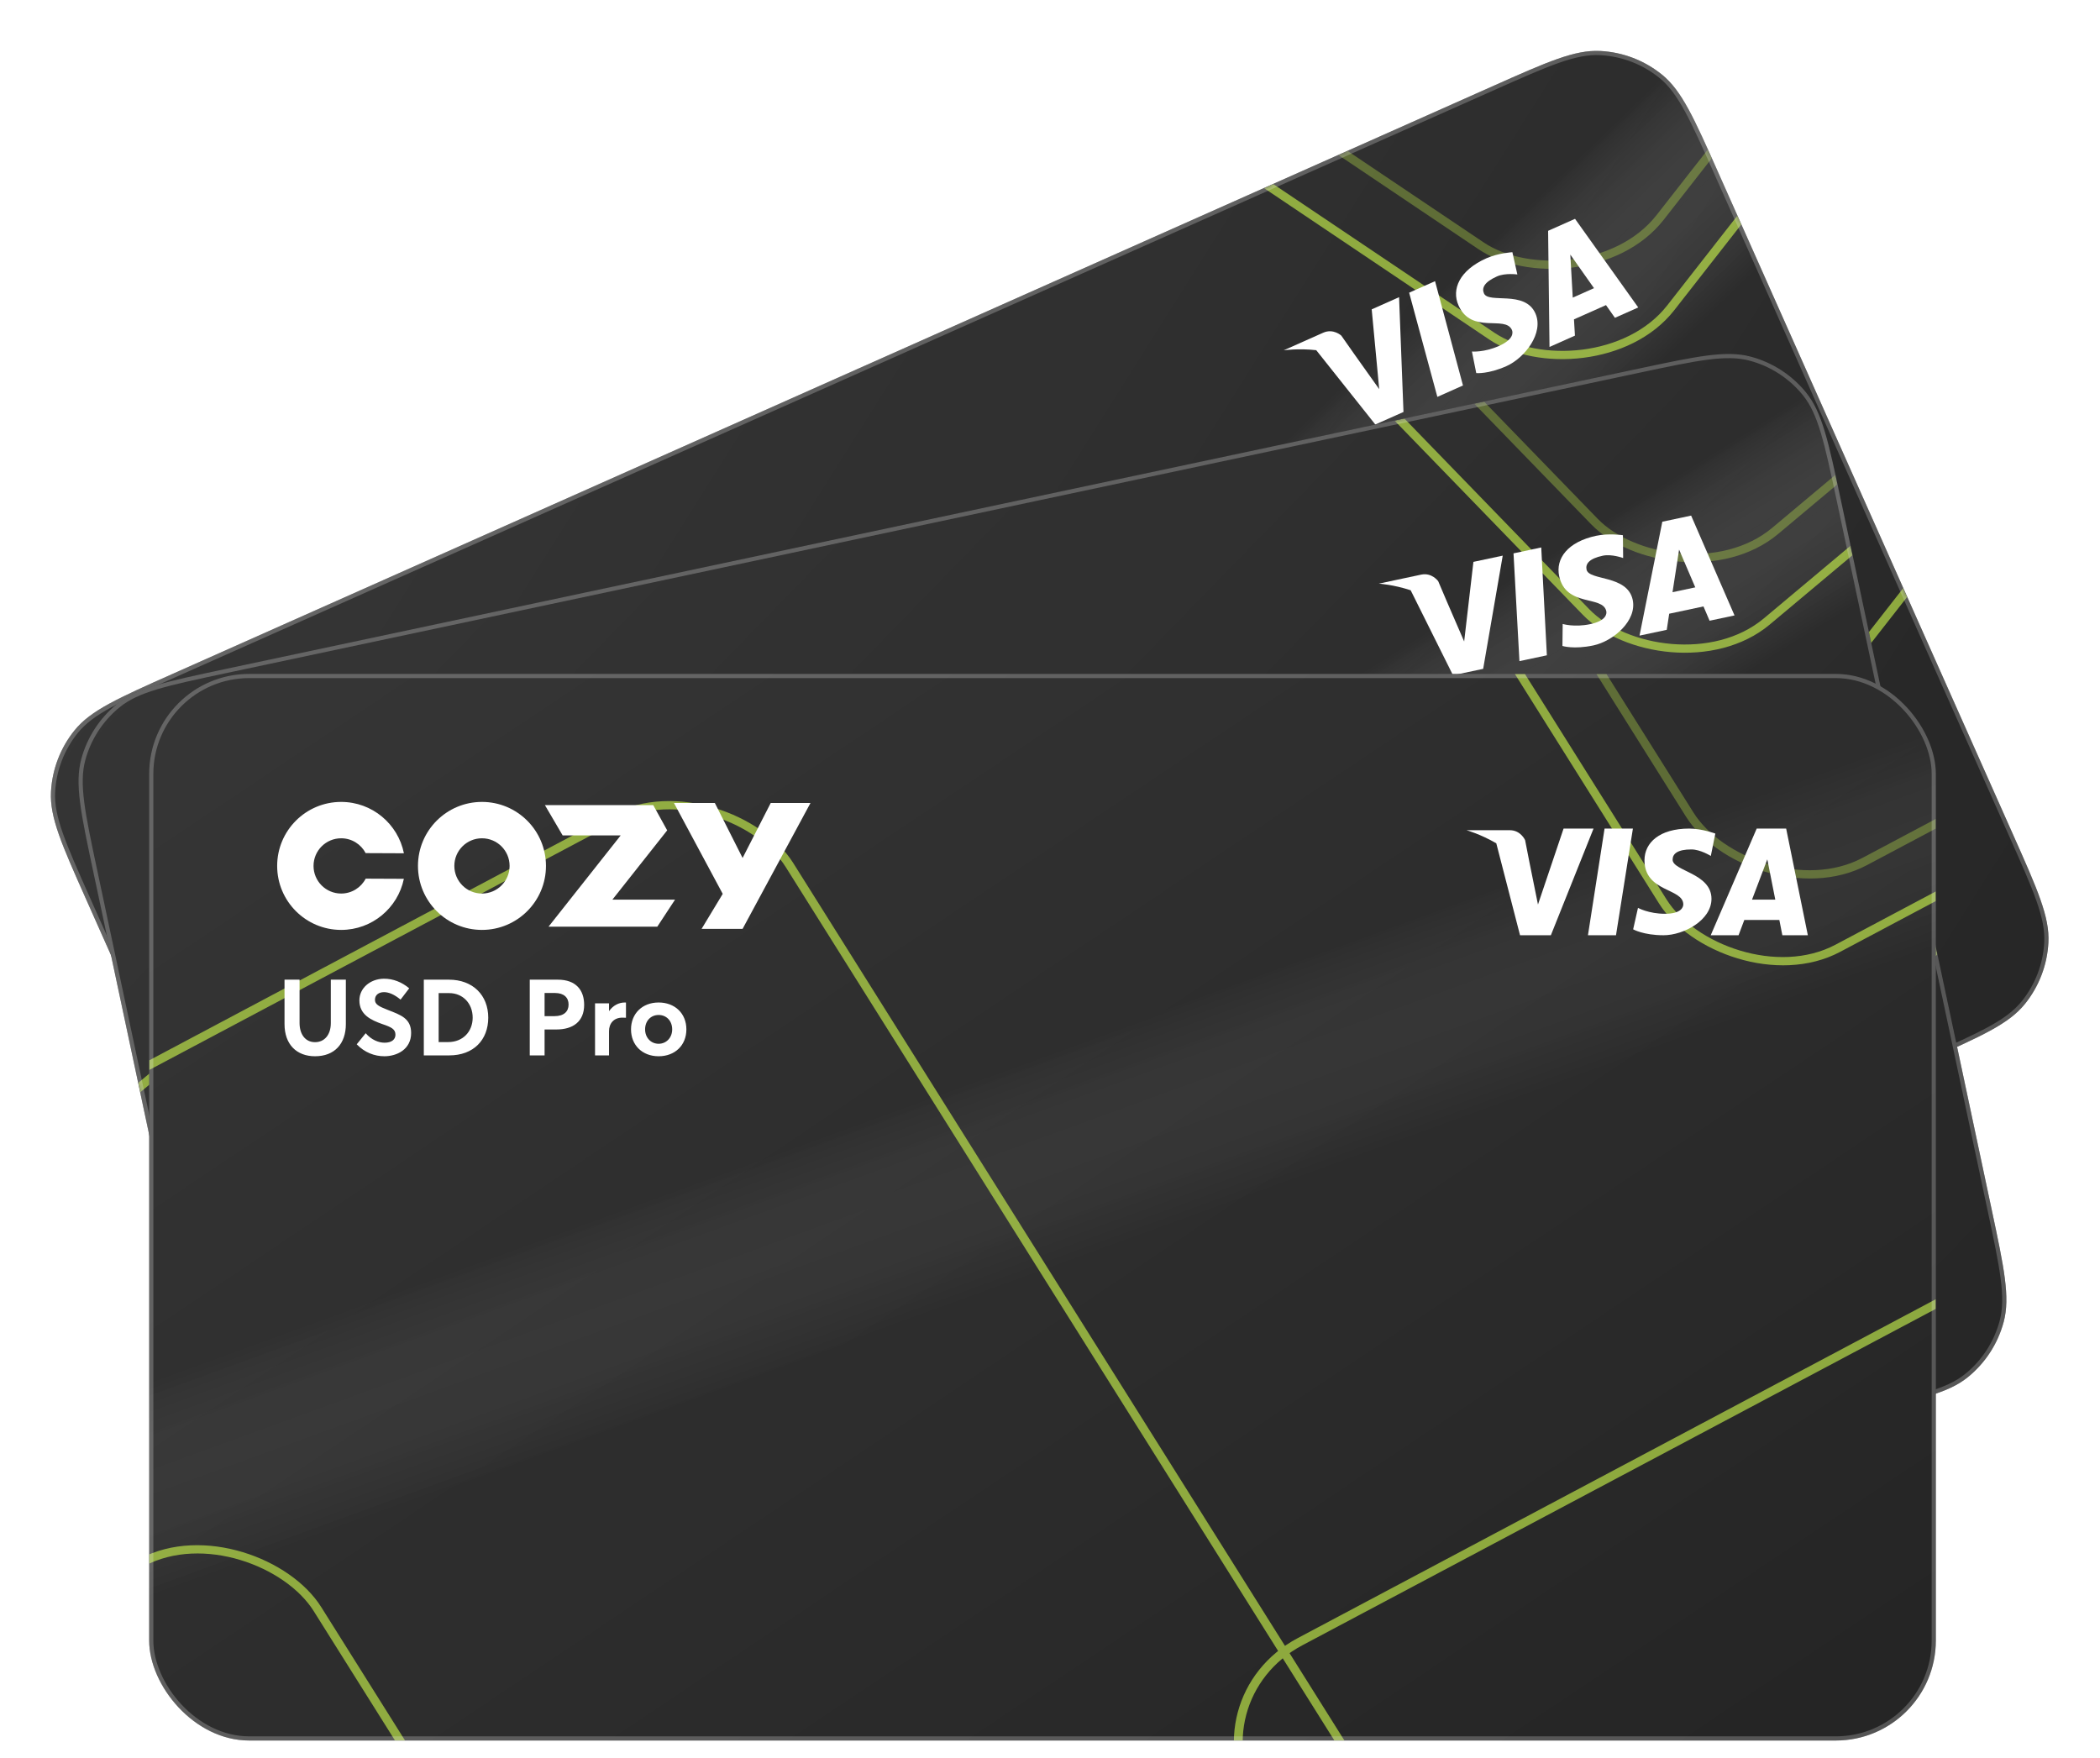 <svg width="504" height="422" viewBox="0 0 504 422" fill="none" xmlns="http://www.w3.org/2000/svg">
<g filter="url(#filter0_f_1696_141671)">
<g clip-path="url(#clip0_1696_141671)">
<rect x="4" y="178.409" width="428.8" height="256" transform="rotate(-24 4 178.409)" fill="url(#paint0_linear_1696_141671)"/>
<rect x="4" y="178.409" width="428.8" height="256" transform="rotate(-24 4 178.409)" fill="url(#paint1_linear_1696_141671)" fill-opacity="0.2"/>
<mask id="mask0_1696_141671" style="mask-type:alpha" maskUnits="userSpaceOnUse" x="14" y="15" width="476" height="386">
<path d="M362.699 18.706L37.029 163.703C18.779 171.829 10.023 191.936 17.459 208.639L94.665 382.046C102.102 398.749 122.904 405.696 141.153 397.571L466.824 252.573C485.074 244.448 493.83 224.341 486.393 207.637L409.188 34.231C401.751 17.527 380.949 10.58 362.699 18.706Z" fill="#FCFCFC"/>
<path d="M362.699 18.706L37.029 163.703C18.779 171.829 10.023 191.936 17.459 208.639L94.665 382.046C102.102 398.749 122.904 405.696 141.153 397.571L466.824 252.573C485.074 244.448 493.83 224.341 486.393 207.637L409.188 34.231C401.751 17.527 380.949 10.58 362.699 18.706Z" fill="url(#paint2_linear_1696_141671)" fill-opacity="0.6"/>
<path d="M37.289 164.288L362.96 19.29C380.936 11.287 401.331 18.158 408.603 34.491L485.809 207.897C493.081 224.23 484.54 243.985 466.564 251.988L140.893 396.986C122.917 404.99 102.522 398.118 95.25 381.785L18.044 208.379C10.772 192.046 19.313 172.292 37.289 164.288Z" stroke="black" stroke-opacity="0.12" stroke-width="1.28"/>
</mask>
<g mask="url(#mask0_1696_141671)">
<g opacity="0.6">
<rect x="-1.481" y="0.236" width="394.62" height="378.413" rx="29.696" transform="matrix(-0.616 0.788 -0.83 -0.558 889.119 203.075)" stroke="url(#paint3_angular_1696_141671)" stroke-width="2.048"/>
<rect x="-1.481" y="0.236" width="394.62" height="378.413" rx="29.696" transform="matrix(-0.616 0.788 -0.83 -0.558 451.912 353.458)" stroke="url(#paint4_angular_1696_141671)" stroke-width="2.048"/>
<rect x="-1.481" y="0.236" width="394.62" height="378.413" rx="29.696" transform="matrix(-0.616 0.788 -0.83 -0.558 421.084 562.691)" stroke="url(#paint5_angular_1696_141671)" stroke-width="2.048"/>
<rect x="-1.481" y="0.236" width="394.62" height="378.413" rx="29.696" transform="matrix(-0.616 0.788 -0.83 -0.558 625.072 -212.406)" stroke="url(#paint6_angular_1696_141671)" stroke-width="2.048"/>
<rect opacity="0.5" x="-1.481" y="0.236" width="394.62" height="378.413" rx="29.696" transform="matrix(-0.616 0.788 -0.83 -0.558 622.509 -234.074)" stroke="url(#paint7_angular_1696_141671)" stroke-width="2.048"/>
</g>
</g>
<path d="M140.624 151.487L131.66 155.478L151.224 170.646L150.009 180.375L158.997 176.374L161.595 142.15L152.878 146.031L152.077 160.833L140.624 151.487Z" fill="white"/>
<path d="M110.422 173.457L103.57 168.544L127.322 157.97L132.845 162.143L127.594 182.685L141.331 176.569L140.077 184.236L119.334 193.472L116.231 194.854L122.052 172.058L123.141 167.794L110.422 173.457Z" fill="white"/>
<path fill-rule="evenodd" clip-rule="evenodd" d="M101.953 202.05C109.703 198.6 113.188 189.52 109.738 181.771C106.287 174.021 97.208 170.536 89.458 173.986C81.709 177.436 78.223 186.516 81.674 194.266C85.124 202.015 94.203 205.501 101.953 202.05ZM98.403 194.076C101.748 192.587 103.253 188.667 101.763 185.321C100.274 181.976 96.354 180.471 93.009 181.961C89.663 183.45 88.159 187.37 89.648 190.715C91.138 194.061 95.057 195.566 98.403 194.076Z" fill="white"/>
<path fill-rule="evenodd" clip-rule="evenodd" d="M79.844 198.47C81.383 205.447 77.867 212.776 71.086 215.795C63.336 219.245 54.257 215.76 50.806 208.01C47.356 200.26 50.841 191.181 58.591 187.731C65.392 184.702 73.218 187.017 77.364 192.867L68.958 196.565C67.086 195.084 64.474 194.667 62.142 195.705C58.796 197.195 57.292 201.114 58.781 204.46C60.271 207.805 64.19 209.31 67.536 207.82C69.875 206.779 71.314 204.55 71.459 202.159L79.844 198.47Z" fill="white"/>
<path d="M77.691 246.049C73.715 247.819 69.878 246.501 67.858 241.964L63.526 232.235L66.823 230.767L71.061 240.286C72.123 242.671 74.141 243.93 76.316 242.962C78.328 242.067 79.09 239.877 77.914 237.235L73.676 227.716L76.973 226.248L81.305 235.977C83.231 240.304 81.971 244.144 77.691 246.049ZM92.89 239.282C90.738 240.24 88.199 240.39 85.666 239.36L86.548 236.053C88.433 236.951 90.304 236.874 91.614 236.291C93.204 235.583 93.677 234.504 93.219 233.475C92.677 232.259 91.591 232.21 89.277 232.428C86.379 232.653 83.356 232.598 81.961 229.464C80.774 226.798 82.207 223.722 85.179 222.342C87.227 221.403 89.488 221.321 91.706 221.959L90.915 225.281C89.025 224.749 87.591 224.8 86.561 225.258C85.416 225.768 84.844 226.751 85.313 227.803C85.748 228.843 86.858 228.881 89.085 228.786C92.462 228.628 95.063 228.366 96.49 231.57C98.104 235.195 95.602 238.074 92.89 239.282ZM101.459 235.243L94.066 218.638L99.562 216.191C104.824 213.848 109.712 215.763 111.899 220.674C114.075 225.562 112.357 230.39 107.025 232.764L101.459 235.243ZM103.408 230.872L105.513 229.935C108.74 228.498 109.838 225.235 108.484 222.195C107.099 219.084 103.938 217.774 100.944 219.107L98.629 220.137L103.408 230.872ZM124.686 224.901L117.293 208.297L123.444 205.558C127.466 203.767 130.262 205.325 131.678 208.506C133.302 212.154 131.651 214.991 128.002 216.615L125.406 217.771L127.937 223.454L124.686 224.901ZM124.105 214.848L126.28 213.879C128.338 212.963 128.919 211.499 128.232 209.956C127.555 208.436 126.078 207.888 124.161 208.742L121.845 209.773L124.105 214.848ZM140.383 204.013C140.476 203.972 140.57 203.93 140.627 203.933L142.106 207.253C141.791 207.365 141.464 207.511 141.3 207.584C139.406 208.427 138.949 210.172 139.699 211.856L142.063 217.165L138.999 218.529L133.918 207.116L136.982 205.752L137.731 207.436L137.755 207.425C138.078 205.824 139.026 204.617 140.383 204.013ZM153.028 212.507C149.403 214.121 145.867 212.725 144.346 209.31C142.826 205.896 144.155 202.334 147.78 200.72C151.334 199.137 154.922 200.398 156.484 203.906C158.046 207.414 156.582 210.924 153.028 212.507ZM151.809 209.771C153.47 209.031 154.196 207.139 153.374 205.291C152.541 203.42 150.705 202.696 148.998 203.456C147.221 204.248 146.632 206.135 147.433 207.936C148.225 209.713 150.079 210.541 151.809 209.771Z" fill="white"/>
<path d="M344.967 95.257L351.115 92.52L344.411 67.483L338.196 70.249L344.967 95.257Z" fill="white"/>
<path d="M378.007 52.523L371.547 55.399L371.881 83.273L377.984 80.556L377.754 76.651L385.438 73.23L387.584 76.282L393.174 73.793L378.007 52.523ZM377.46 71.435L376.877 61.106L382.56 69.164L377.46 71.435Z" fill="white"/>
<path d="M356.155 70.426C355.578 69.13 356.212 67.707 359.275 66.344C361.257 65.461 364.165 65.878 364.165 65.878L362.972 60.531C362.972 60.531 359.588 60.724 356.737 61.993C350.278 64.869 348.314 69.419 350.044 73.306C353.175 80.337 361.255 75.586 362.862 79.196C363.138 79.816 363.284 81.462 359.742 83.039C356.179 84.626 353.263 84.371 353.263 84.371L354.3 89.549C354.3 89.549 357.149 89.833 361.537 87.879C365.947 85.916 370.591 79.921 368.495 75.215C365.981 69.567 357.279 72.951 356.155 70.426Z" fill="white"/>
<path d="M331.01 93.404L329.207 74.251L335.778 71.325L336.836 98.877L330.076 101.887L315.897 84.05C311.579 83.568 308.084 84.08 308.084 84.08L317.572 79.856C320 78.775 321.911 80.551 321.911 80.551C323.82 83.278 325.198 85.265 331.01 93.404Z" fill="white"/>
</g>
<path d="M21.117 215.624C18.198 209.068 16.021 204.178 14.611 200.16C13.204 196.147 12.578 193.046 12.734 190.069C13.011 184.776 14.957 179.706 18.293 175.587C20.169 173.271 22.709 171.385 26.44 169.345C30.176 167.302 35.066 165.125 41.622 162.206L358.513 21.117C365.069 18.198 369.959 16.021 373.977 14.611C377.99 13.204 381.091 12.578 384.068 12.734C389.361 13.011 394.431 14.957 398.55 18.293C400.866 20.169 402.752 22.709 404.792 26.44C406.835 30.176 409.012 35.066 411.931 41.622L482.736 200.652C485.655 207.209 487.832 212.099 489.241 216.117C490.649 220.129 491.275 223.23 491.119 226.207C490.842 231.5 488.896 236.57 485.56 240.689C483.684 243.006 481.143 244.891 477.413 246.931C473.677 248.974 468.787 251.152 462.231 254.071L145.34 395.16C138.784 398.079 133.894 400.255 129.876 401.665C125.863 403.072 122.762 403.699 119.785 403.543C114.492 403.265 109.422 401.319 105.303 397.983C102.986 396.108 101.101 393.567 99.061 389.836C97.018 386.1 94.841 381.211 91.921 374.654L21.117 215.624Z" stroke="url(#paint8_linear_1696_141671)" stroke-opacity="0.24"/>
</g>
<g filter="url(#filter1_f_1696_141671)">
<g clip-path="url(#clip1_1696_141671)">
<rect x="13.863" y="169.127" width="428.8" height="256" transform="rotate(-12 13.863 169.127)" fill="url(#paint9_linear_1696_141671)"/>
<rect x="13.863" y="169.127" width="428.8" height="256" transform="rotate(-12 13.863 169.127)" fill="url(#paint10_linear_1696_141671)" fill-opacity="0.2"/>
<mask id="mask1_1696_141671" style="mask-type:alpha" maskUnits="userSpaceOnUse" x="20" y="86" width="461" height="327">
<path d="M397.928 87.491L49.228 161.61C29.688 165.763 16.942 183.61 20.743 201.495L60.209 387.164C64.01 405.049 82.913 416.169 102.453 412.016L451.154 337.897C470.694 333.744 483.44 315.896 479.638 298.012L440.173 112.343C436.372 94.458 417.469 83.338 397.928 87.491Z" fill="#FCFCFC"/>
<path d="M397.928 87.491L49.228 161.61C29.688 165.763 16.942 183.61 20.743 201.495L60.209 387.164C64.01 405.049 82.913 416.169 102.453 412.016L451.154 337.897C470.694 333.744 483.44 315.896 479.638 298.012L440.173 112.343C436.372 94.458 417.469 83.338 397.928 87.491Z" fill="url(#paint11_linear_1696_141671)" fill-opacity="0.6"/>
<path d="M49.361 162.236L398.061 88.117C417.309 84.026 435.83 94.988 439.547 112.476L479.012 298.145C482.729 315.633 470.268 333.18 451.021 337.271L102.32 411.389C83.072 415.481 64.552 404.519 60.835 387.031L21.369 201.362C17.652 183.874 30.113 166.327 49.361 162.236Z" stroke="black" stroke-opacity="0.12" stroke-width="1.28"/>
</mask>
<g mask="url(#mask1_1696_141671)">
<g opacity="0.6">
<rect x="-1.498" y="-0.077" width="394.62" height="378.413" rx="29.696" transform="matrix(-0.766 0.642 -0.696 -0.718 874.281 377.066)" stroke="url(#paint12_angular_1696_141671)" stroke-width="2.048"/>
<rect x="-1.498" y="-0.077" width="394.62" height="378.413" rx="29.696" transform="matrix(-0.766 0.642 -0.696 -0.718 415.363 433.263)" stroke="url(#paint13_angular_1696_141671)" stroke-width="2.048"/>
<rect x="-1.498" y="-0.077" width="394.62" height="378.413" rx="29.696" transform="matrix(-0.766 0.642 -0.696 -0.718 341.703 631.514)" stroke="url(#paint14_angular_1696_141671)" stroke-width="2.048"/>
<rect x="-1.498" y="-0.077" width="394.62" height="378.413" rx="29.696" transform="matrix(-0.766 0.642 -0.696 -0.718 702.387 -84.233)" stroke="url(#paint15_angular_1696_141671)" stroke-width="2.048"/>
<rect opacity="0.5" x="-1.498" y="-0.077" width="394.62" height="378.413" rx="29.696" transform="matrix(-0.766 0.642 -0.696 -0.718 704.387 -105.961)" stroke="url(#paint16_angular_1696_141671)" stroke-width="2.048"/>
</g>
</g>
<path d="M153.098 171.199L143.5 173.239L159.483 192.144L156.272 201.407L165.895 199.362L175.552 166.426L166.218 168.41L162.358 182.722L153.098 171.199Z" fill="white"/>
<path d="M118.99 186.41L113.309 180.18L138.739 174.775L143.275 180.005L133.867 199.006L148.575 195.88L145.755 203.119L123.545 207.84L120.222 208.547L130.656 187.459L132.608 183.515L118.99 186.41Z" fill="white"/>
<path fill-rule="evenodd" clip-rule="evenodd" d="M104.759 212.618C113.056 210.854 118.353 202.698 116.59 194.4C114.826 186.102 106.669 180.805 98.372 182.569C90.074 184.333 84.777 192.489 86.541 200.787C88.305 209.085 96.461 214.382 104.759 212.618ZM102.944 204.08C106.526 203.318 108.813 199.797 108.051 196.215C107.29 192.633 103.769 190.347 100.187 191.108C96.605 191.869 94.318 195.39 95.079 198.972C95.841 202.555 99.362 204.841 102.944 204.08Z" fill="white"/>
<path fill-rule="evenodd" clip-rule="evenodd" d="M83.877 204.519C83.932 211.663 78.969 218.1 71.708 219.644C63.41 221.407 55.254 216.11 53.49 207.813C51.727 199.515 57.023 191.359 65.321 189.595C72.604 188.047 79.778 191.938 82.616 198.523L73.626 200.392C72.102 198.553 69.634 197.603 67.137 198.133C63.554 198.895 61.268 202.416 62.029 205.998C62.791 209.58 66.312 211.867 69.894 211.105C72.398 210.573 74.269 208.692 74.909 206.384L83.877 204.519Z" fill="white"/>
<path d="M71.88 250.61C67.623 251.515 64.143 249.428 63.111 244.57L60.897 234.153L64.427 233.402L66.594 243.594C67.136 246.148 68.848 247.799 71.177 247.304C73.331 246.847 74.532 244.864 73.93 242.034L71.764 231.843L75.295 231.092L77.509 241.509C78.494 246.142 76.462 249.636 71.88 250.61ZM88.153 247.151C85.85 247.64 83.335 247.259 81.072 245.725L82.622 242.673C84.279 243.944 86.125 244.258 87.528 243.96C89.23 243.598 89.917 242.641 89.683 241.539C89.406 240.237 88.353 239.963 86.045 239.695C83.164 239.313 80.218 238.63 79.505 235.275C78.898 232.42 80.939 229.709 84.134 228.978C86.332 228.485 88.561 228.875 90.597 229.96L89.133 233.045C87.395 232.132 85.981 231.883 84.879 232.117C83.653 232.378 82.889 233.221 83.129 234.348C83.338 235.455 84.416 235.723 86.614 236.093C89.95 236.64 92.549 236.925 93.278 240.356C94.103 244.237 91.058 246.533 88.153 247.151ZM97.376 244.981L93.597 227.202L99.481 225.951C105.115 224.754 109.498 227.643 110.616 232.902C111.728 238.135 109.044 242.501 103.335 243.714L97.376 244.981ZM100.191 241.111L102.444 240.632C105.9 239.898 107.652 236.934 106.96 233.679C106.252 230.349 103.432 228.409 100.227 229.091L97.748 229.618L100.191 241.111ZM122.245 239.695L118.466 221.916L125.052 220.516C129.358 219.601 131.769 221.706 132.493 225.111C133.323 229.018 131.118 231.449 127.212 232.279L124.432 232.87L125.725 238.955L122.245 239.695ZM123.767 229.74L126.096 229.245C128.299 228.777 129.172 227.466 128.821 225.813C128.475 224.186 127.144 223.343 125.091 223.779L122.612 224.306L123.767 229.74ZM141.942 222.527C142.042 222.506 142.142 222.484 142.197 222.499L142.953 226.055C142.622 226.099 142.272 226.173 142.096 226.21C140.068 226.642 139.259 228.253 139.642 230.056L140.851 235.74L137.57 236.437L134.973 224.218L138.253 223.52L138.636 225.323L138.661 225.318C139.311 223.819 140.489 222.836 141.942 222.527ZM152.544 233.464C148.663 234.289 145.494 232.188 144.717 228.532C143.94 224.876 145.98 221.669 149.862 220.844C153.668 220.035 156.915 222.014 157.713 225.77C158.512 229.526 156.35 232.655 152.544 233.464ZM151.921 230.534C153.699 230.156 154.803 228.456 154.383 226.478C153.957 224.475 152.312 223.385 150.484 223.773C148.581 224.178 147.613 225.902 148.023 227.83C148.427 229.733 150.068 230.928 151.921 230.534Z" fill="white"/>
<path d="M364.666 158.683L371.248 157.284L369.897 131.399L363.243 132.814L364.666 158.683Z" fill="white"/>
<path d="M405.871 123.752L398.955 125.222L393.487 152.557L400.021 151.168L400.607 147.301L408.835 145.552L410.3 148.983L416.286 147.711L405.871 123.752ZM401.404 142.137L402.982 131.913L406.865 140.977L401.404 142.137Z" fill="white"/>
<path d="M380.774 136.721C380.48 135.333 381.396 134.073 384.675 133.376C386.797 132.925 389.555 133.937 389.555 133.937L389.5 128.459C389.5 128.459 386.15 127.945 383.097 128.593C376.181 130.063 373.314 134.105 374.199 138.267C375.799 145.796 384.69 142.828 385.511 146.693C385.653 147.357 385.453 148.998 381.661 149.804C377.845 150.615 375.046 149.76 375.046 149.76L374.985 155.04C374.985 155.04 377.712 155.91 382.41 154.911C387.132 153.908 392.921 149.009 391.85 143.97C390.564 137.924 381.349 139.424 380.774 136.721Z" fill="white"/>
<path d="M351.399 153.968L353.619 134.859L360.654 133.364L355.96 160.533L348.722 162.072L338.561 141.676C334.439 140.308 330.913 140.082 330.913 140.082L341.072 137.922C343.671 137.37 345.172 139.504 345.172 139.504C346.472 142.569 347.407 144.799 351.399 153.968Z" fill="white"/>
</g>
<path d="M22.868 209.088C21.376 202.068 20.264 196.832 19.721 192.609C19.178 188.391 19.21 185.228 19.982 182.348C21.354 177.228 24.311 172.674 28.43 169.338C30.747 167.463 33.624 166.146 37.698 164.927C41.776 163.705 47.012 162.592 54.032 161.1L393.332 88.979C400.352 87.487 405.588 86.375 409.811 85.832C414.028 85.289 417.192 85.321 420.071 86.093C425.191 87.464 429.746 90.422 433.081 94.541C434.957 96.858 436.273 99.735 437.493 103.808C438.715 107.887 439.828 113.123 441.32 120.143L477.513 290.419C479.005 297.439 480.118 302.675 480.661 306.898C481.203 311.115 481.171 314.279 480.4 317.158C479.028 322.278 476.07 326.832 471.951 330.168C469.635 332.044 466.757 333.36 462.684 334.58C458.605 335.802 453.37 336.915 446.349 338.407L107.05 410.527C100.03 412.02 94.794 413.132 90.571 413.675C86.353 414.218 83.189 414.186 80.31 413.414C75.19 412.042 70.636 409.085 67.3 404.965C65.424 402.649 64.108 399.772 62.889 395.698C61.667 391.619 60.554 386.384 59.062 379.364L22.868 209.088Z" stroke="url(#paint17_linear_1696_141671)" stroke-opacity="0.24"/>
</g>
<g clip-path="url(#clip2_1696_141671)">
<rect x="35.801" y="161.753" width="428.8" height="256" fill="url(#paint18_linear_1696_141671)"/>
<rect x="35.801" y="161.753" width="428.8" height="256" fill="url(#paint19_linear_1696_141671)" fill-opacity="0.1"/>
<g opacity="0.6">
<rect x="-1.449" y="-0.387" width="394.62" height="378.413" rx="29.696" transform="matrix(-0.883 0.469 -0.532 -0.847 834.062 543.755)" stroke="url(#paint20_angular_1696_141671)" stroke-width="2.048"/>
<rect x="-1.449" y="-0.387" width="394.62" height="378.413" rx="29.696" transform="matrix(-0.883 0.469 -0.532 -0.847 373.488 503.308)" stroke="url(#paint21_angular_1696_141671)" stroke-width="2.048"/>
<rect x="-1.449" y="-0.387" width="394.62" height="378.413" rx="29.696" transform="matrix(-0.883 0.469 -0.532 -0.847 260.218 681.913)" stroke="url(#paint22_angular_1696_141671)" stroke-width="2.048"/>
<rect x="-1.449" y="-0.387" width="394.62" height="378.413" rx="29.696" transform="matrix(-0.883 0.469 -0.532 -0.847 761.835 56.797)" stroke="url(#paint23_angular_1696_141671)" stroke-width="2.048"/>
<rect opacity="0.5" x="-1.449" y="-0.387" width="394.62" height="378.413" rx="29.696" transform="matrix(-0.883 0.469 -0.532 -0.847 768.308 35.96)" stroke="url(#paint24_angular_1696_141671)" stroke-width="2.048"/>
</g>
<path d="M171.562 192.729H161.75L173.453 214.543L168.386 222.937H178.224L194.518 192.729H184.976L178.224 205.925L171.562 192.729Z" fill="white"/>
<path d="M135.039 200.515L130.777 193.241H156.776L160.125 199.3L146.973 215.93H162.009L157.746 222.425H135.039H131.642L146.232 203.968L148.962 200.515H135.039Z" fill="white"/>
<path fill-rule="evenodd" clip-rule="evenodd" d="M115.672 223.193C124.156 223.193 131.032 216.316 131.032 207.833C131.032 199.35 124.156 192.473 115.672 192.473C107.189 192.473 100.312 199.35 100.312 207.833C100.312 216.316 107.189 223.193 115.672 223.193ZM115.672 214.464C119.335 214.464 122.303 211.495 122.303 207.833C122.303 204.171 119.335 201.202 115.672 201.202C112.01 201.202 109.042 204.171 109.042 207.833C109.042 211.495 112.01 214.464 115.672 214.464Z" fill="white"/>
<path fill-rule="evenodd" clip-rule="evenodd" d="M96.927 210.929C95.495 217.928 89.302 223.193 81.879 223.193C73.396 223.193 66.519 216.316 66.519 207.833C66.519 199.35 73.396 192.473 81.879 192.473C89.325 192.473 95.533 197.77 96.94 204.801L87.757 204.761C86.65 202.646 84.433 201.202 81.88 201.202C78.218 201.202 75.249 204.171 75.249 207.833C75.249 211.495 78.218 214.464 81.88 214.464C84.44 214.464 86.662 213.013 87.767 210.888L96.927 210.929Z" fill="white"/>
<path d="M75.608 253.518C71.255 253.518 68.286 250.753 68.286 245.787V235.137H71.895V245.556C71.895 248.167 73.227 250.139 75.608 250.139C77.809 250.139 79.396 248.449 79.396 245.556V235.137H83.006V245.787C83.006 250.523 80.292 253.518 75.608 253.518ZM92.245 253.518C89.889 253.518 87.509 252.622 85.614 250.651L87.765 247.988C89.121 249.575 90.862 250.267 92.296 250.267C94.037 250.267 94.907 249.473 94.907 248.347C94.907 247.015 93.934 246.529 91.733 245.787C88.993 244.814 86.254 243.534 86.254 240.103C86.254 237.185 88.814 234.958 92.091 234.907C94.344 234.881 96.443 235.726 98.21 237.211L96.136 239.924C94.626 238.67 93.294 238.132 92.168 238.132C90.913 238.132 89.992 238.798 89.992 239.95C89.966 241.076 90.965 241.563 93.038 242.382C96.187 243.611 98.67 244.43 98.67 247.937C98.67 251.905 95.214 253.518 92.245 253.518ZM101.716 253.313V235.137H107.732C113.492 235.137 117.179 238.875 117.179 244.251C117.179 249.601 113.646 253.313 107.809 253.313H101.716ZM105.275 250.113H107.579C111.112 250.113 113.441 247.579 113.441 244.251C113.441 240.846 111.086 238.363 107.809 238.363H105.275V250.113ZM127.141 253.313V235.137H133.874C138.277 235.137 140.197 237.697 140.197 241.179C140.197 245.172 137.535 247.092 133.541 247.092H130.7V253.313H127.141ZM130.7 243.892H133.081C135.333 243.892 136.46 242.791 136.46 241.102C136.46 239.438 135.333 238.337 133.234 238.337H130.7V243.892ZM149.977 240.615C150.08 240.615 150.182 240.615 150.233 240.641V244.276C149.9 244.251 149.542 244.251 149.363 244.251C147.289 244.251 146.163 245.659 146.163 247.502V253.313H142.809V240.82H146.163V242.663H146.188C147.136 241.332 148.492 240.615 149.977 240.615ZM158.074 253.518C154.106 253.518 151.444 250.804 151.444 247.067C151.444 243.329 154.106 240.615 158.074 240.615C161.965 240.615 164.73 243.227 164.73 247.067C164.73 250.907 161.965 253.518 158.074 253.518ZM158.074 250.523C159.892 250.523 161.325 249.089 161.325 247.067C161.325 245.019 159.943 243.611 158.074 243.611C156.128 243.611 154.823 245.095 154.823 247.067C154.823 249.012 156.18 250.523 158.074 250.523Z" fill="white"/>
<path d="M381.109 224.473H387.839L391.898 198.873H385.096L381.109 224.473Z" fill="white"/>
<path d="M428.677 198.873H421.607L410.574 224.473H417.255L418.632 220.812H427.044L427.763 224.473H433.883L428.677 198.873ZM420.485 215.928L424.154 206.255L426.068 215.928H420.485Z" fill="white"/>
<path d="M401.429 206.34C401.429 204.922 402.587 203.879 405.94 203.879C408.109 203.879 410.596 205.443 410.596 205.443L411.681 200.073C411.681 200.073 408.512 198.873 405.391 198.873C398.32 198.873 394.676 202.231 394.676 206.485C394.676 214.182 403.989 213.128 403.989 217.079C403.989 217.758 403.453 219.322 399.576 219.322C395.675 219.322 393.115 217.903 393.115 217.903L391.957 223.055C391.957 223.055 394.444 224.473 399.247 224.473C404.074 224.473 410.755 220.885 410.755 215.734C410.755 209.552 401.429 209.103 401.429 206.34Z" fill="white"/>
<path d="M369.113 217.103L375.257 198.873H382.449L372.209 224.473H364.809L359.111 202.411C355.363 200.215 351.961 199.261 351.961 199.261H362.347C365.005 199.261 366.029 201.661 366.029 201.661C366.663 204.929 367.114 207.305 369.113 217.103Z" fill="white"/>
</g>
<rect x="36.301" y="162.253" width="427.8" height="255" rx="23.5" stroke="url(#paint25_linear_1696_141671)" stroke-opacity="0.24"/>
<defs>
<filter id="filter0_f_1696_141671" x="0" y="0" width="503.852" height="416.276" filterUnits="userSpaceOnUse" color-interpolation-filters="sRGB">
<feFlood flood-opacity="0" result="BackgroundImageFix"/>
<feBlend mode="normal" in="SourceGraphic" in2="BackgroundImageFix" result="shape"/>
<feGaussianBlur stdDeviation="2" result="effect1_foregroundBlur_1696_141671"/>
</filter>
<filter id="filter1_f_1696_141671" x="11.863" y="77.974" width="476.656" height="343.558" filterUnits="userSpaceOnUse" color-interpolation-filters="sRGB">
<feFlood flood-opacity="0" result="BackgroundImageFix"/>
<feBlend mode="normal" in="SourceGraphic" in2="BackgroundImageFix" result="shape"/>
<feGaussianBlur stdDeviation="1" result="effect1_foregroundBlur_1696_141671"/>
</filter>
<linearGradient id="paint0_linear_1696_141671" x1="4" y1="178.409" x2="295.589" y2="614.252" gradientUnits="userSpaceOnUse">
<stop stop-color="#363636"/>
<stop offset="1" stop-color="#202020"/>
</linearGradient>
<linearGradient id="paint1_linear_1696_141671" x1="299.747" y1="178.409" x2="404.38" y2="465.598" gradientUnits="userSpaceOnUse">
<stop offset="0.19" stop-color="#323232"/>
<stop offset="0.265" stop-color="white" stop-opacity="0.469"/>
<stop offset="0.35" stop-color="#343434"/>
</linearGradient>
<linearGradient id="paint2_linear_1696_141671" x1="584.209" y1="109.073" x2="74.224" y2="336.133" gradientUnits="userSpaceOnUse">
<stop stop-color="#22EEBB"/>
<stop offset="1" stop-color="#CCFF66"/>
</linearGradient>
<radialGradient id="paint3_angular_1696_141671" cx="0" cy="0" r="1" gradientUnits="userSpaceOnUse" gradientTransform="translate(198.334 190.231) rotate(90) scale(190.231 198.334)">
<stop stop-color="#E6FFD2"/>
<stop offset="0.42" stop-color="#B2FFBB"/>
<stop offset="1" stop-color="#D2FF4D"/>
</radialGradient>
<radialGradient id="paint4_angular_1696_141671" cx="0" cy="0" r="1" gradientUnits="userSpaceOnUse" gradientTransform="translate(198.334 190.231) rotate(90) scale(190.231 198.334)">
<stop stop-color="#E6FFD2"/>
<stop offset="0.42" stop-color="#B2FFBB"/>
<stop offset="1" stop-color="#D2FF4D"/>
</radialGradient>
<radialGradient id="paint5_angular_1696_141671" cx="0" cy="0" r="1" gradientUnits="userSpaceOnUse" gradientTransform="translate(198.334 190.231) rotate(90) scale(190.231 198.334)">
<stop stop-color="#E6FFD2"/>
<stop offset="0.42" stop-color="#B2FFBB"/>
<stop offset="1" stop-color="#D2FF4D"/>
</radialGradient>
<radialGradient id="paint6_angular_1696_141671" cx="0" cy="0" r="1" gradientUnits="userSpaceOnUse" gradientTransform="translate(198.334 190.231) rotate(90) scale(190.231 198.334)">
<stop stop-color="#E6FFD2"/>
<stop offset="0.42" stop-color="#B2FFBB"/>
<stop offset="1" stop-color="#D2FF4D"/>
</radialGradient>
<radialGradient id="paint7_angular_1696_141671" cx="0" cy="0" r="1" gradientUnits="userSpaceOnUse" gradientTransform="translate(198.334 190.231) rotate(90) scale(190.231 198.334)">
<stop stop-color="#E6FFD2"/>
<stop offset="0.42" stop-color="#B2FFBB"/>
<stop offset="1" stop-color="#D2FF4D"/>
</radialGradient>
<linearGradient id="paint8_linear_1696_141671" x1="123.21" y1="101.295" x2="468.982" y2="292.165" gradientUnits="userSpaceOnUse">
<stop stop-color="white"/>
<stop offset="1" stop-color="#EBEBEB"/>
</linearGradient>
<linearGradient id="paint9_linear_1696_141671" x1="13.863" y1="169.127" x2="305.452" y2="604.97" gradientUnits="userSpaceOnUse">
<stop stop-color="#363636"/>
<stop offset="1" stop-color="#202020"/>
</linearGradient>
<linearGradient id="paint10_linear_1696_141671" x1="309.61" y1="169.127" x2="414.243" y2="456.316" gradientUnits="userSpaceOnUse">
<stop offset="0.19" stop-color="#323232"/>
<stop offset="0.265" stop-color="white" stop-opacity="0.469"/>
<stop offset="0.35" stop-color="#343434"/>
</linearGradient>
<linearGradient id="paint11_linear_1696_141671" x1="595.809" y1="221.938" x2="49.76" y2="338.005" gradientUnits="userSpaceOnUse">
<stop stop-color="#22EEBB"/>
<stop offset="1" stop-color="#CCFF66"/>
</linearGradient>
<radialGradient id="paint12_angular_1696_141671" cx="0" cy="0" r="1" gradientUnits="userSpaceOnUse" gradientTransform="translate(198.334 190.231) rotate(90) scale(190.231 198.334)">
<stop stop-color="#E6FFD2"/>
<stop offset="0.42" stop-color="#B2FFBB"/>
<stop offset="1" stop-color="#D2FF4D"/>
</radialGradient>
<radialGradient id="paint13_angular_1696_141671" cx="0" cy="0" r="1" gradientUnits="userSpaceOnUse" gradientTransform="translate(198.334 190.231) rotate(90) scale(190.231 198.334)">
<stop stop-color="#E6FFD2"/>
<stop offset="0.42" stop-color="#B2FFBB"/>
<stop offset="1" stop-color="#D2FF4D"/>
</radialGradient>
<radialGradient id="paint14_angular_1696_141671" cx="0" cy="0" r="1" gradientUnits="userSpaceOnUse" gradientTransform="translate(198.334 190.231) rotate(90) scale(190.231 198.334)">
<stop stop-color="#E6FFD2"/>
<stop offset="0.42" stop-color="#B2FFBB"/>
<stop offset="1" stop-color="#D2FF4D"/>
</radialGradient>
<radialGradient id="paint15_angular_1696_141671" cx="0" cy="0" r="1" gradientUnits="userSpaceOnUse" gradientTransform="translate(198.334 190.231) rotate(90) scale(190.231 198.334)">
<stop stop-color="#E6FFD2"/>
<stop offset="0.42" stop-color="#B2FFBB"/>
<stop offset="1" stop-color="#D2FF4D"/>
</radialGradient>
<radialGradient id="paint16_angular_1696_141671" cx="0" cy="0" r="1" gradientUnits="userSpaceOnUse" gradientTransform="translate(198.334 190.231) rotate(90) scale(190.231 198.334)">
<stop stop-color="#E6FFD2"/>
<stop offset="0.42" stop-color="#B2FFBB"/>
<stop offset="1" stop-color="#D2FF4D"/>
</radialGradient>
<linearGradient id="paint17_linear_1696_141671" x1="146.501" y1="118.483" x2="445.033" y2="377.072" gradientUnits="userSpaceOnUse">
<stop stop-color="white"/>
<stop offset="1" stop-color="#EBEBEB"/>
</linearGradient>
<linearGradient id="paint18_linear_1696_141671" x1="35.801" y1="161.753" x2="327.39" y2="597.596" gradientUnits="userSpaceOnUse">
<stop stop-color="#363636"/>
<stop offset="1" stop-color="#202020"/>
</linearGradient>
<linearGradient id="paint19_linear_1696_141671" x1="331.547" y1="161.753" x2="436.181" y2="448.942" gradientUnits="userSpaceOnUse">
<stop offset="0.19" stop-color="#323232"/>
<stop offset="0.265" stop-color="white" stop-opacity="0.469"/>
<stop offset="0.35" stop-color="#343434"/>
</linearGradient>
<radialGradient id="paint20_angular_1696_141671" cx="0" cy="0" r="1" gradientUnits="userSpaceOnUse" gradientTransform="translate(198.334 190.231) rotate(90) scale(190.231 198.334)">
<stop stop-color="#E6FFD2"/>
<stop offset="0.42" stop-color="#B2FFBB"/>
<stop offset="1" stop-color="#D2FF4D"/>
</radialGradient>
<radialGradient id="paint21_angular_1696_141671" cx="0" cy="0" r="1" gradientUnits="userSpaceOnUse" gradientTransform="translate(198.334 190.231) rotate(90) scale(190.231 198.334)">
<stop stop-color="#E6FFD2"/>
<stop offset="0.42" stop-color="#B2FFBB"/>
<stop offset="1" stop-color="#D2FF4D"/>
</radialGradient>
<radialGradient id="paint22_angular_1696_141671" cx="0" cy="0" r="1" gradientUnits="userSpaceOnUse" gradientTransform="translate(198.334 190.231) rotate(90) scale(190.231 198.334)">
<stop stop-color="#E6FFD2"/>
<stop offset="0.42" stop-color="#B2FFBB"/>
<stop offset="1" stop-color="#D2FF4D"/>
</radialGradient>
<radialGradient id="paint23_angular_1696_141671" cx="0" cy="0" r="1" gradientUnits="userSpaceOnUse" gradientTransform="translate(198.334 190.231) rotate(90) scale(190.231 198.334)">
<stop stop-color="#E6FFD2"/>
<stop offset="0.42" stop-color="#B2FFBB"/>
<stop offset="1" stop-color="#D2FF4D"/>
</radialGradient>
<radialGradient id="paint24_angular_1696_141671" cx="0" cy="0" r="1" gradientUnits="userSpaceOnUse" gradientTransform="translate(198.334 190.231) rotate(90) scale(190.231 198.334)">
<stop stop-color="#E6FFD2"/>
<stop offset="0.42" stop-color="#B2FFBB"/>
<stop offset="1" stop-color="#D2FF4D"/>
</radialGradient>
<linearGradient id="paint25_linear_1696_141671" x1="176.07" y1="139.793" x2="414.314" y2="454.8" gradientUnits="userSpaceOnUse">
<stop stop-color="white"/>
<stop offset="1" stop-color="#EBEBEB"/>
</linearGradient>
<clipPath id="clip0_1696_141671">
<path d="M20.66 215.828C14.828 202.73 11.913 196.181 12.234 190.043C12.517 184.644 14.502 179.474 17.904 175.272C21.772 170.496 28.321 167.58 41.419 161.749L358.309 20.66C371.407 14.828 377.956 11.913 384.094 12.234C389.493 12.517 394.663 14.502 398.865 17.904C403.641 21.772 406.557 28.321 412.388 41.419L483.193 200.449C489.024 213.547 491.94 220.096 491.619 226.233C491.336 231.632 489.351 236.803 485.949 241.004C482.081 245.78 475.532 248.696 462.434 254.528L145.543 395.616C132.446 401.448 125.897 404.364 119.759 404.042C114.36 403.759 109.19 401.774 104.988 398.372C100.212 394.504 97.296 387.955 91.465 374.858L20.66 215.828Z" fill="white"/>
</clipPath>
<clipPath id="clip1_1696_141671">
<path d="M22.379 209.192C19.398 195.168 17.908 188.156 19.499 182.219C20.898 176.997 23.914 172.352 28.116 168.95C32.892 165.082 39.904 163.592 53.928 160.611L393.228 88.49C407.252 85.509 414.264 84.019 420.201 85.61C425.423 87.009 430.068 90.025 433.47 94.227C437.338 99.003 438.828 106.015 441.809 120.039L478.002 290.315C480.983 304.339 482.474 311.351 480.883 317.288C479.484 322.51 476.467 327.155 472.266 330.557C467.489 334.425 460.477 335.915 446.453 338.896L107.154 411.016C93.13 413.997 86.118 415.488 80.181 413.897C74.959 412.498 70.314 409.481 66.912 405.28C63.044 400.504 61.553 393.492 58.573 379.468L22.379 209.192Z" fill="white"/>
</clipPath>
<clipPath id="clip2_1696_141671">
<rect x="35.801" y="161.753" width="428.8" height="256" rx="24" fill="white"/>
</clipPath>
</defs>
</svg>
